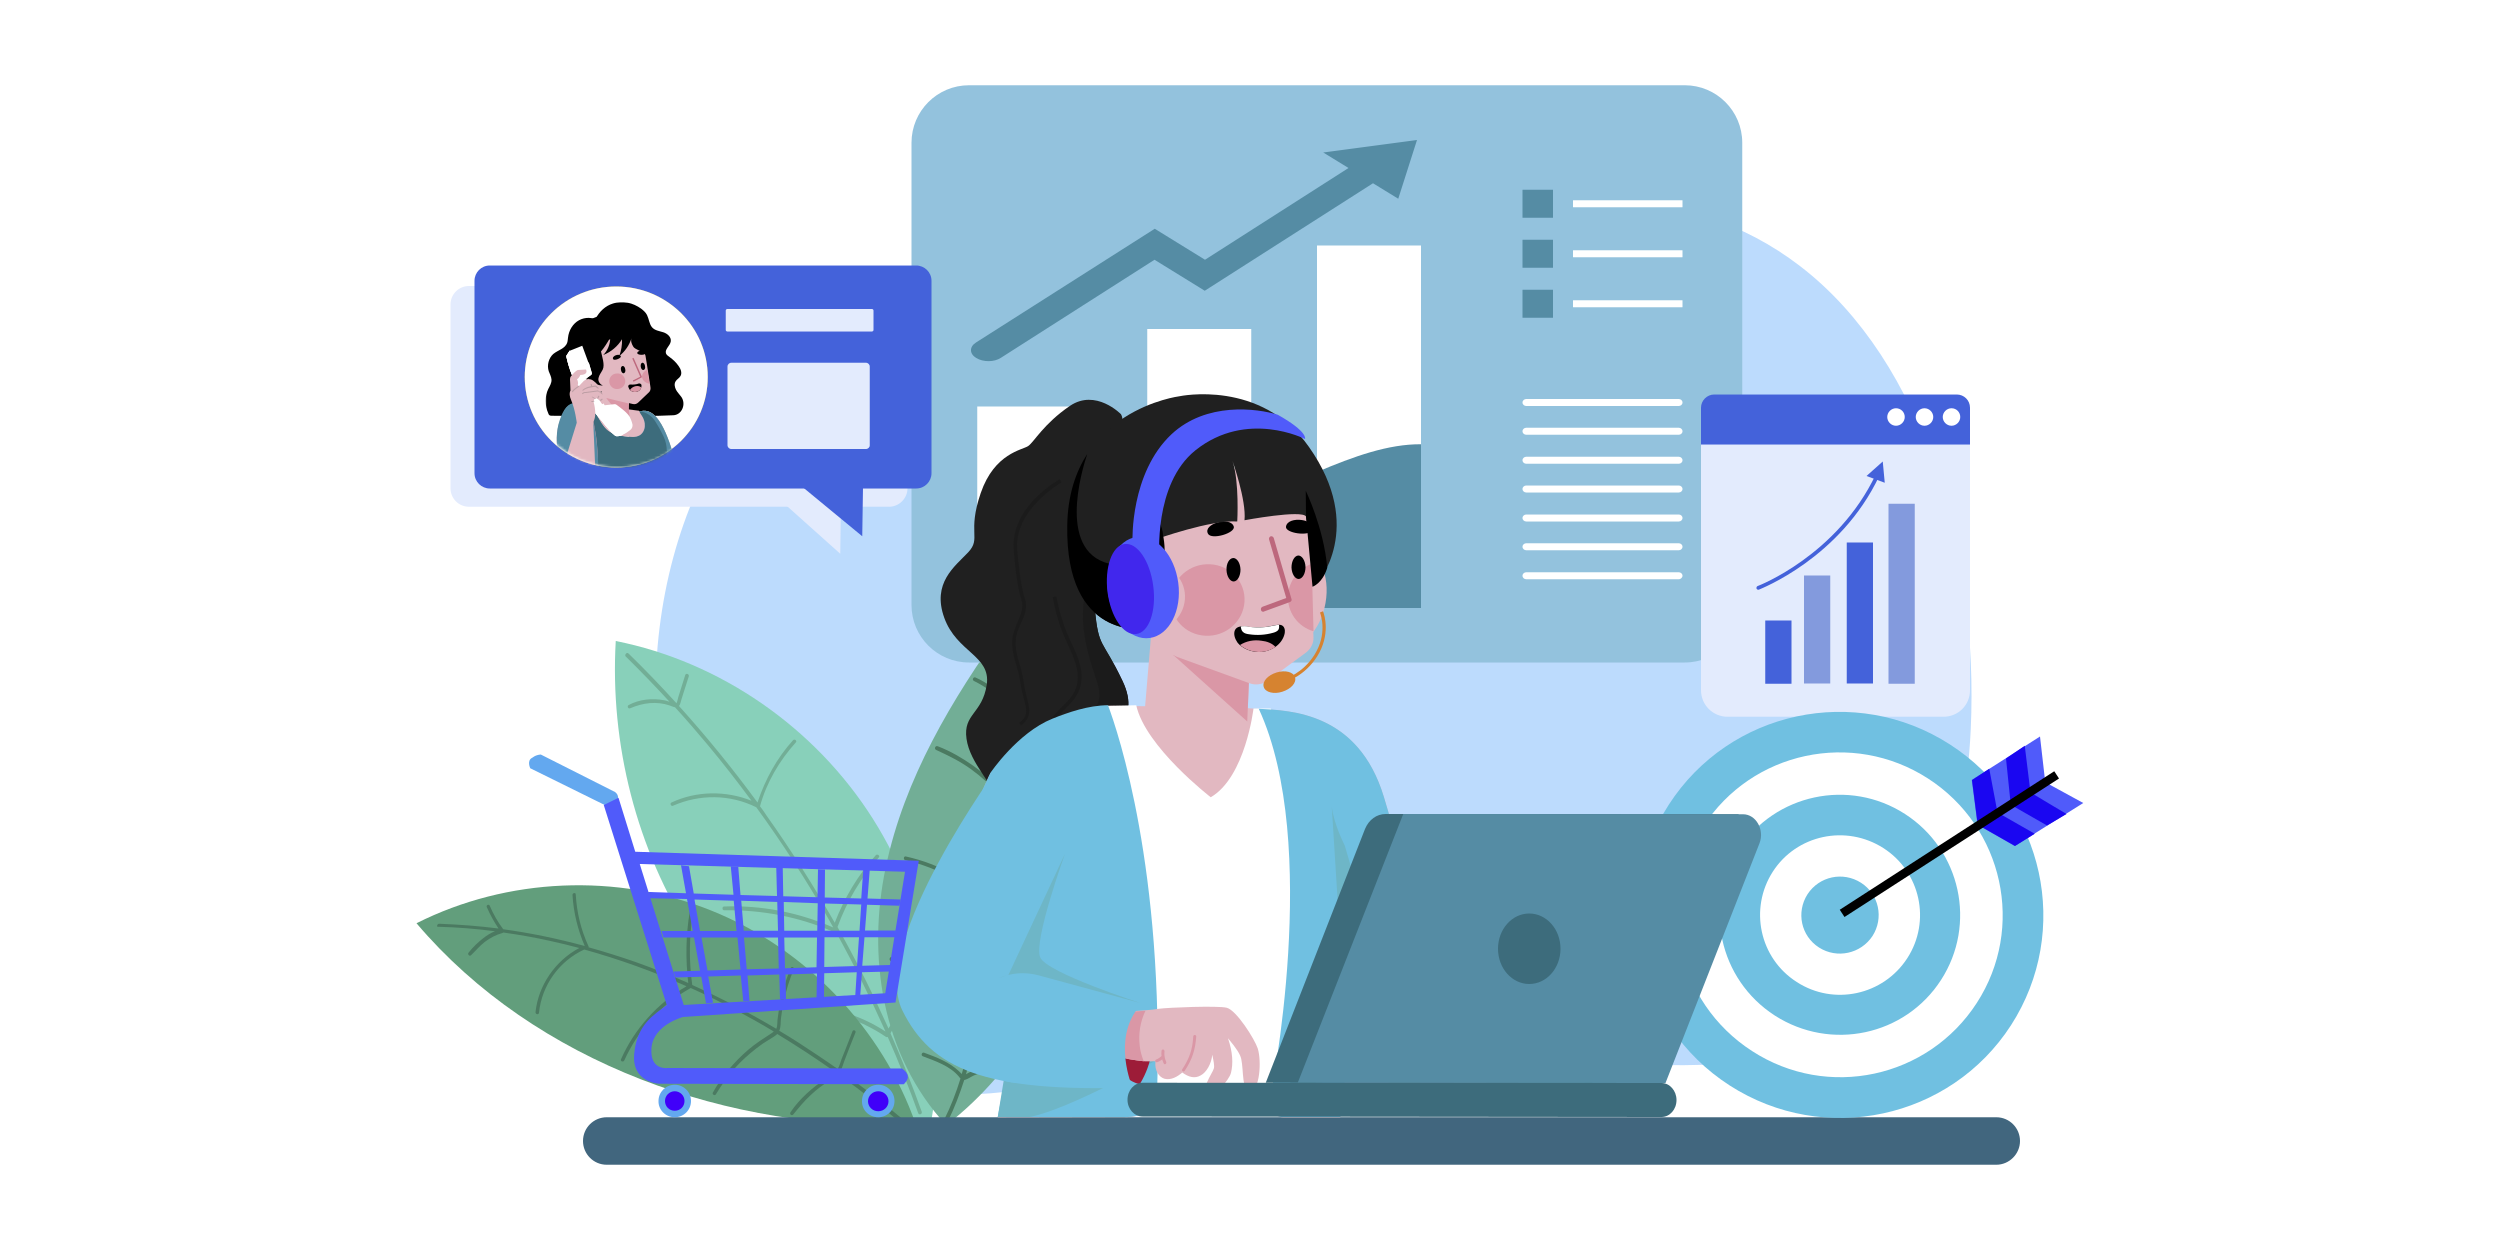 <?xml version="1.0" encoding="utf-8"?>
<!-- Generator: Adobe Illustrator 27.1.0, SVG Export Plug-In . SVG Version: 6.00 Build 0)  -->
<svg version="1.1" xmlns="http://www.w3.org/2000/svg" xmlns:xlink="http://www.w3.org/1999/xlink" x="0px" y="0px"
	 viewBox="0 0 1000 500" style="enable-background:new 0 0 1000 500;" xml:space="preserve">
<style type="text/css">
	.st0{fill:#FFFFFF;}
	.st1{clip-path:url(#SVGID_00000125578798664916773260000006583392149945943211_);}
	.st2{fill:#BCDBFD;}
	.st3{fill:#88D0BA;}
	.st4{fill:#72AE96;}
	.st5{fill:#629E7C;}
	.st6{fill:#4B7A61;}
	.st7{fill:#41667E;}
	.st8{fill:#93C2DD;}
	.st9{fill:#558CA4;}
	.st10{fill:#E3EBFD;}
	.st11{fill:#4462DA;}
	.st12{fill:#839ADD;}
	.st13{fill:#70C0E1;}
	.st14{fill:#505BFA;}
	.st15{fill:#1A06F1;}
	.st16{fill:#202020;}
	.st17{fill:#1B1B1B;}
	.st18{fill:#E2B8C1;}
	.st19{fill:#6EB6C7;}
	.st20{fill:#9D1C38;}
	.st21{fill:#DA97A6;}
	.st22{fill:#BD687D;}
	.st23{fill:#A6A6A6;}
	.st24{fill:#4127ED;}
	.st25{fill:#D68330;}
	.st26{fill:#3D6C7C;}
	.st27{fill:#63A8EF;}
	.st28{fill:#4000F9;}
	.st29{fill:#848484;}
	.st30{fill:#FFFFFF;filter:url(#Adobe_OpacityMaskFilter);}
	.st31{mask:url(#mask0_3517_2554_00000109708700784655567510000001394418233140953492_);}
	.st32{fill:#B4B4B4;}
	.st33{opacity:0.5;}
	.st34{fill:#4E4E4E;}
	.st35{fill:#CCCCCC;}
	.st36{opacity:0.25;}
</style>
<g id="BACKGROUND">
	<rect class="st0" width="1000" height="500"/>
	<g>
		<defs>
			<rect id="SVGID_1_" x="78.6" y="-30.6" width="842.8" height="561.3"/>
		</defs>
		<clipPath id="SVGID_00000095301820351457867190000003029527914942466729_">
			<use xlink:href="#SVGID_1_"  style="overflow:visible;"/>
		</clipPath>
		<g style="clip-path:url(#SVGID_00000095301820351457867190000003029527914942466729_);">
			<path class="st2" d="M788.3,291.7c-2.3,49.5-18.6,102.7-55.9,123.2c-15.4,8.5-32.9,10.5-50,11c-46.4,1.5-92.7-6.5-139.1-8.4
				c-45.9-1.9-88.1,10.8-133,18.1c-24.1,3.9-53,3.9-75.3-9.9c-21.9-13.5-40.7-36.1-53.2-61.3c-33.9-68.3-23-162.7,26.8-212.5
				c26.8-26.8,66.6-30,100.4-24.1c21.5,3.7,42.7,10.8,64.4,8.9c32.5-2.9,61.2-23.8,91.2-38c49.6-23.4,109.6-27.6,155.5,7.8
				C770,144.8,791.5,221.8,788.3,291.7z"/>
			<path class="st3" d="M371.4,454c9.2-43.1,1-89.7-22.2-126.4c-23.2-36.7-61.2-62.9-102.9-71.2c-2.4,41.4,8.4,83.3,30.4,117.7
				C298.6,408.5,331.6,435.1,371.4,454z"/>
			<path class="st4" d="M251.4,261.4c6.6,6.4,13,13.1,19.2,19.9c0-0.1,0.1-0.1,0.1-0.3c0.3-0.6,0.4-1.4,0.6-2.1
				c0.9-3,1.9-5.9,2.8-8.9c0.3-0.9,1.7-0.4,1.4,0.6c-1,3-1.9,6-2.9,9.1c-0.3,0.8-0.4,2-1,2.7c11.1,12.3,21.6,25.2,31.4,38.6
				c3.1-9.3,7.7-17.7,14.2-24.9c0.6-0.7,1.8,0.2,1.1,0.9c-6.5,7.2-11.7,16-14.3,25.5c0.9,1.2,1.8,2.4,2.6,3.7
				c9.8,13.8,18.9,28.2,27.3,42.9c3.8-9.9,9.3-19.1,16.4-27c0.6-0.7,1.9,0.2,1.2,0.9c-7.2,8.1-12.8,17.6-16.5,27.8
				c5.3,9.5,10.3,19.1,15,28.9c1.8,3.9,3.6,7.8,5.4,11.7c3.8-6.4,8.1-12.4,13.2-17.8c0.7-0.7,1.9,0.2,1.2,1
				c-5.2,5.6-9.9,11.9-13.6,18.7c4.5,10.3,8.7,20.8,12.5,31.4c0.3,0.9-1,1.5-1.4,0.6c-3.7-10.3-7.8-20.5-12.2-30.5
				c-0.3,0.1-0.5,0.1-0.8-0.1c-5.2-3.5-10.9-6.3-16.9-8.1c-3-0.9-6.1-1.6-9.1-2.1c-3.1-0.5-6.2-0.5-9.3-0.8c-0.8-0.1-0.8-1.4,0-1.5
				c3.2-0.2,6.4,0.2,9.5,0.7c3.2,0.5,6.2,1.2,9.3,2.1c5.8,1.7,11.3,4.3,16.4,7.6c-6.1-13.6-12.7-26.9-19.9-39.9
				c-0.2,0.2-0.5,0.3-0.8,0.1c-13.9-6.1-28.7-8.9-43.9-8.7c-0.8,0-0.8-1.5,0-1.5c14.9-0.6,30,2.4,43.7,8.4c0,0,0,0,0,0
				c-0.7-1.2-1.3-2.4-2-3.6c-8.8-15.4-18.4-30.2-28.8-44.5c-10.5-5.2-22.6-5.3-33.3-0.6c-0.8,0.4-1.4-1-0.6-1.3
				c10-4.7,21.8-4.8,32-0.7c-5.7-7.7-11.6-15.3-17.8-22.7c-4.2-5-8.4-9.9-12.8-14.7c-0.7-0.1-1.5-0.5-2.1-0.7
				c-5.3-1.8-10.7-1.1-15.8,1.1c-0.9,0.4-1.4-0.9-0.6-1.3c4.2-2.3,9.5-2.8,14.1-1.9c0.8,0.1,1.5,0.4,2.2,0.6
				c-5.7-6.2-11.6-12.3-17.6-18.2C249.8,261.9,250.7,260.7,251.4,261.4z"/>
			<path class="st5" d="M366.3,449.7c-13.4-38.3-43.9-70.2-81.6-85.4c-37.7-15.2-81.8-13.3-118.1,5
				C213.9,425.1,291.9,453.1,366.3,449.7z"/>
			<path class="st6" d="M175.7,369.5c7.9,0.3,15.9,0.9,23.7,1.9c-1.8-2.7-3.4-5.6-4.7-8.6c-0.3-0.8,0.9-1.3,1.2-0.5
				c1.4,3.3,3.2,6.5,5.4,9.4c11,1.5,21.9,3.8,32.6,6.7c-2.8-6.5-4.5-13.4-4.9-20.4c0-0.9,1.3-1.1,1.3-0.2c0.4,7.2,2.1,14.2,5.1,20.7
				c0.1,0.1,0.1,0.2,0,0.4c6.4,1.8,12.8,3.8,19.1,6c7,2.5,14,5.3,20.8,8.3c-1.1-9.5-1-19.1,0.6-28.5c0.1-0.9,1.5-0.7,1.3,0.2
				c-1.5,9.6-1.7,19.4-0.3,29.1c11.5,5.2,22.8,11.1,33.6,17.5c0-0.1,0.1-0.1,0.1-0.2c0.4-1,0.3-2.3,0.4-3.4c0.3-2.2,0.6-4.5,1-6.7
				c1-4.8,2.4-9.5,4.3-14c0.3-0.8,1.5-0.3,1.2,0.5c-1.7,4.2-3.1,8.5-4,12.9c-0.5,2.2-0.8,4.4-1.1,6.7c-0.2,1.6,0,3.5-0.7,5
				c5.1,3,10,6.2,14.9,9.5c2.8,1.9,5.7,3.8,8.5,5.8c0.7-1.2,1.1-2.8,1.5-3.9c1.5-3.7,3-7.5,4.4-11.2c0.3-0.8,1.5-0.3,1.2,0.5
				c-1.5,3.7-3,7.5-4.4,11.2c-0.5,1.3-0.9,2.9-1.6,4.2c9.4,6.7,18.4,13.8,27.2,21.2c0.8,0.7-0.2,2.1-1,1.4
				c-8.7-7.5-17.7-14.6-27-21.2c-0.9,0.9-2.1,1.5-3.2,2.2c-2.9,1.8-5.6,3.8-8,6.1c-2.6,2.4-4.7,5-6.9,7.7c-0.6,0.7-1.6-0.1-1.1-0.9
				c3.5-5.3,8.8-9.9,14-13.4c1.3-0.8,2.8-1.5,4-2.6c0,0,0,0,0,0c-7.6-5.4-15.4-10.5-23.3-15.3c-1,1-2.3,1.6-3.5,2.4
				c-1.7,1-3.3,2.1-4.8,3.3c-3.1,2.4-6,5-8.6,7.9c-3,3.3-5.4,6.9-7.7,10.6c-0.4,0.6-1.5,0-1.2-0.7c3.6-6.5,8.6-12.4,14.2-17.2
				c2.9-2.5,6.1-4.5,9.3-6.6c0.3-0.2,0.6-0.4,0.9-0.7c-4.6-2.8-9.3-5.4-14.1-8c-6.2-3.3-12.6-6.5-19.1-9.4
				c-11.7,6.5-21.1,16.8-26.6,29c-0.4,0.8-1.7,0.3-1.3-0.5c5.4-12.2,14.7-22.5,26.2-29.2c-13.3-5.9-26.9-10.8-40.9-14.7
				c-10,4.6-17,14.3-18.1,25.3c-0.1,0.9-1.4,0.7-1.4-0.2c1.1-10.7,7.9-20.6,17.5-25.7c-3.8-1-7.7-2-11.5-2.8
				c-6.2-1.4-12.5-2.5-18.9-3.4c-0.1,0.1-0.2,0.1-0.3,0.2c-2.6,0.7-4.8,1.9-7,3.5c-2.1,1.6-3.7,3.6-5.6,5.4c-0.6,0.6-1.5-0.4-1-1
				c1.7-2.2,3.8-4.2,6-5.9c1.4-1.1,3-2.1,4.6-2.7c-7.6-1-15.2-1.6-22.9-1.8C174.6,370.9,174.8,369.4,175.7,369.5z"/>
			<path class="st4" d="M378.5,450.1c29.5-22.9,49.2-57.9,53.6-95c4.3-37.1-6.8-75.7-30.2-104.8c-21.2,29.4-40.2,61.2-47.6,96.6
				C346.8,382.4,352.6,422.1,378.5,450.1z"/>
			<path class="st6" d="M356.8,382.8c13,2.6,25,10,34,19.6c1.6-8.7,2.9-17.4,4.2-26.1c0.6-4,1.1-8.1,1.6-12.2
				c-0.1-0.1-0.2-0.1-0.3-0.2c-2-2.6-4.7-4.9-7.3-6.9c-2.6-2.1-5.3-3.9-8.1-5.6c-5.8-3.4-12.2-5.8-18.7-7.3c-1-0.2-0.8-1.8,0.2-1.5
				c6.7,1.5,13.1,3.9,19,7.3c2.9,1.7,5.7,3.6,8.4,5.7c2.5,2,4.7,4.3,7,6.5c1.7-14.5,3-29.1,3.9-43.7c-0.2,0-0.5-0.1-0.7-0.3
				c-3.6-3.9-7.4-7.4-11.7-10.5c-4.3-3.1-9-5.4-13.8-7.6c-1-0.4-0.4-1.9,0.6-1.5c5,1.9,9.8,4.7,14.2,7.8c4.2,3,8.1,6.4,11.5,10.2
				c0.3-5.1,0.5-10.2,0.7-15.2c0.2-6.6,0.3-13.3,0.3-19.9c-0.9-0.4-1.6-1.5-2.2-2.1c-1-0.9-2-1.8-3-2.6c-2.2-1.7-4.6-3.1-7-4.3
				c-0.9-0.4-0.3-1.8,0.6-1.4c2.3,1,4.4,2.3,6.4,3.7c1,0.7,2,1.5,3,2.4c0.5,0.5,1,0.9,1.5,1.4c0.3,0.3,0.5,0.6,0.8,0.9
				c0-7-0.1-14-0.3-21c0-0.9,1.3-1.1,1.3-0.2c0.2,7,0.3,14,0.3,21.1c0,0,0,0,0.1-0.1c0.4-0.4,0.9-0.7,1.4-1c0.9-0.6,1.9-1,2.9-1.4
				c2.2-0.8,4.6-1.2,6.9-1.6c1-0.2,1.2,1.3,0.2,1.5c-2.4,0.4-4.9,0.9-7.2,1.8c-1.2,0.5-2.3,1.1-3.3,1.9c-0.3,0.3-0.6,0.6-1,0.8
				c0,11.5-0.3,23.1-0.9,34.6c7-3.3,14.5-4.9,22.3-4.2c0.9,0.1,0.8,1.5-0.2,1.5c-7.6-0.6-15.5,0.9-22.2,4.6c-0.3,5.5-0.6,11-1,16.5
				c-0.7,9.1-1.6,18.1-2.6,27.2c7.8-4.8,17.9-7.1,26.9-6.1c1.1,0.1,0.8,1.7-0.2,1.7c-4.9-0.2-9.6,0.1-14.3,1.3
				c-4.5,1.2-8.6,3.1-12.6,5.5c-1.6,13.3-3.6,26.6-6.1,39.8c6.3-2.4,13.1-3.3,19.8-2.6c1,0.1,0.8,1.7-0.2,1.6
				c-6.7-0.7-13.5,0.2-19.8,2.8c0,0-0.1,0-0.1,0c-0.3,1.4-0.5,2.8-0.8,4.2c-1.3,6.8-2.9,13.5-4.8,20.1c1.1-0.7,2.3-1.2,3.6-1.7
				c2.4-0.9,5.2-1.5,7.9-1.3c1,0.1,1.1,1.8,0,1.9c-2.9,0.2-5.6,0.4-8.4,1.6c-1.1,0.5-2.3,1.4-3.4,1.7c-0.1,0-0.3,0.1-0.4,0.1
				c-1.8,5.5-3.8,10.9-6.4,16.2c-0.5,0.9-2,0.3-1.5-0.6c2.6-5.2,4.7-10.7,6.4-16.2c-0.2-0.2-0.4-0.4-0.6-0.7
				c-3.5-4.3-9.5-6.3-14.5-8.2c-0.9-0.4-0.3-1.8,0.6-1.4c4.9,1.8,9.9,3.7,13.8,7.3c0.4,0.4,0.8,0.8,1.2,1.2
				c1.6-5.4,2.9-10.8,4.1-16.3c0.6-2.9,1.2-5.8,1.7-8.7c-4.4-4.9-9.5-9-15.1-12.4c-5.9-3.5-12.3-5.8-18.9-7.6
				C355.4,384.2,355.8,382.6,356.8,382.8z"/>
			<path class="st7" d="M798.5,465.9H242.7c-5.3,0-9.5-4.3-9.5-9.5c0-5.3,4.3-9.5,9.5-9.5h555.8c5.3,0,9.5,4.3,9.5,9.5
				C808,461.6,803.7,465.9,798.5,465.9z"/>
			<path class="st8" d="M673.9,265H387.6c-12.7,0-23-10.3-23-23V57.1c0-12.7,10.3-23,23-23h286.3c12.7,0,23,10.3,23,23V242
				C696.9,254.7,686.6,265,673.9,265z"/>
			<path class="st9" d="M621.1,95.9H609v11.2h12.2V95.9z"/>
			<path class="st0" d="M672.9,102.9h-43.6c-0.1,0-0.1-0.1-0.1-0.1v-2.6c0-0.1,0.1-0.1,0.1-0.1h43.6c0.1,0,0.1,0.1,0.1,0.1v2.6
				C673,102.9,673,102.9,672.9,102.9z"/>
			<path class="st9" d="M621.1,75.9H609v11.2h12.2V75.9z"/>
			<path class="st0" d="M672.9,82.9h-43.6c-0.1,0-0.1-0.1-0.1-0.1v-2.6c0-0.1,0.1-0.1,0.1-0.1h43.6c0.1,0,0.1,0.1,0.1,0.1v2.6
				C673,82.9,673,82.9,672.9,82.9z"/>
			<path class="st9" d="M621.1,115.9H609v11.2h12.2V115.9z"/>
			<path class="st0" d="M672.9,122.9h-43.6c-0.1,0-0.1-0.1-0.1-0.1v-2.6c0-0.1,0.1-0.1,0.1-0.1h43.6c0.1,0,0.1,0.1,0.1,0.1v2.6
				C673,122.9,673,122.9,672.9,122.9z"/>
			<path class="st0" d="M671.5,162.4h-61c-0.8,0-1.5-0.6-1.5-1.4s0.7-1.4,1.5-1.4h61c0.8,0,1.5,0.6,1.5,1.4S672.3,162.4,671.5,162.4
				z"/>
			<path class="st0" d="M671.5,173.9h-61c-0.8,0-1.5-0.6-1.5-1.4c0-0.8,0.7-1.4,1.5-1.4h61c0.8,0,1.5,0.6,1.5,1.4
				C673,173.3,672.3,173.9,671.5,173.9z"/>
			<path class="st0" d="M671.5,185.5h-61c-0.8,0-1.5-0.6-1.5-1.4s0.7-1.4,1.5-1.4h61c0.8,0,1.5,0.6,1.5,1.4S672.3,185.5,671.5,185.5
				z"/>
			<path class="st0" d="M671.5,197h-61c-0.8,0-1.5-0.6-1.5-1.4c0-0.8,0.7-1.4,1.5-1.4h61c0.8,0,1.5,0.6,1.5,1.4
				C673,196.4,672.3,197,671.5,197z"/>
			<path class="st0" d="M671.5,208.6h-61c-0.8,0-1.5-0.6-1.5-1.4s0.7-1.4,1.5-1.4h61c0.8,0,1.5,0.6,1.5,1.4S672.3,208.6,671.5,208.6
				z"/>
			<path class="st0" d="M671.5,220.1h-61c-0.8,0-1.5-0.6-1.5-1.4c0-0.8,0.7-1.4,1.5-1.4h61c0.8,0,1.5,0.6,1.5,1.4
				C673,219.5,672.3,220.1,671.5,220.1z"/>
			<path class="st0" d="M671.5,231.7h-61c-0.8,0-1.5-0.6-1.5-1.4c0-0.8,0.7-1.4,1.5-1.4h61c0.8,0,1.5,0.6,1.5,1.4
				C673,231,672.3,231.7,671.5,231.7z"/>
			<path class="st0" d="M500.5,131.6h-41.6v111.6h41.6V131.6z"/>
			<path class="st9" d="M458.9,213.7c14.7-2.8,28.5-8,41.6-13.5v42.9h-41.6V213.7z"/>
			<path class="st0" d="M432.5,162.6h-41.6v80.6h41.6V162.6z"/>
			<path class="st9" d="M424.8,215.6c2.6,0.2,5.1,0.4,7.7,0.4v27.1h-41.6v-26.8C398.3,214.8,409.1,214.2,424.8,215.6z"/>
			<path class="st0" d="M568.4,98.2h-41.6v144.9h41.6V98.2z"/>
			<path class="st9" d="M568.4,177.7v65.5h-41.6v-54.4C541.6,182.5,555.4,177.6,568.4,177.7z"/>
			<path class="st9" d="M566.8,56l-37.5,5l10.1,6.2l-57.4,36.7l-20.1-12.4L390.4,137c-2.7,1.7-2.7,4.5,0.1,6.2
				c2.8,1.7,7.2,1.7,9.9-0.1l61.4-39.2l20.1,12.4l67.3-43l10.1,6.2L566.8,56z"/>
			<path class="st10" d="M680.4,167.1v109c0,5.9,4.8,10.6,10.6,10.6h86.4c5.9,0,10.6-4.7,10.6-10.6v-109H680.4z"/>
			<path class="st11" d="M716.6,248.2h-10.5v25.3h10.5V248.2z"/>
			<path class="st12" d="M732.1,230.2h-10.5v43.2h10.5V230.2z"/>
			<path class="st11" d="M749.2,217h-10.5v56.4h10.5V217z"/>
			<path class="st12" d="M765.9,201.5h-10.5v72h10.5V201.5z"/>
			<path class="st11" d="M746.6,190.4l7.3,2.7l-0.8-8.5L746.6,190.4z"/>
			<path class="st11" d="M703.3,235.9c-0.3,0-0.6-0.2-0.7-0.5c-0.1-0.4,0.1-0.9,0.5-1c0.3-0.1,31.8-12.2,47.2-44.6
				c0.2-0.4,0.6-0.6,1-0.4c0.4,0.2,0.6,0.6,0.4,1c-15.6,33-47.7,45.2-48,45.4C703.5,235.9,703.4,235.9,703.3,235.9z"/>
			<path class="st11" d="M788,163.1v14.7H680.4v-14.7c0-2.9,2.4-5.3,5.3-5.3h97C785.6,157.8,788,160.1,788,163.1z"/>
			<path class="st0" d="M761.9,166.8c0,1.9-1.6,3.5-3.5,3.5c-1.9,0-3.5-1.6-3.5-3.5c0-1.9,1.6-3.5,3.5-3.5
				C760.4,163.3,761.9,164.9,761.9,166.8z"/>
			<path class="st0" d="M773.3,166.8c0,1.9-1.6,3.5-3.5,3.5c-1.9,0-3.5-1.6-3.5-3.5c0-1.9,1.6-3.5,3.5-3.5
				C771.7,163.3,773.3,164.9,773.3,166.8z"/>
			<path class="st0" d="M784.1,166.8c0,1.9-1.6,3.5-3.5,3.5c-1.9,0-3.5-1.6-3.5-3.5c0-1.9,1.6-3.5,3.5-3.5
				C782.6,163.3,784.1,164.9,784.1,166.8z"/>
			<path class="st13" d="M804.4,410.1c24.3-37.7,13.4-88-24.4-112.3c-37.8-24.4-88.2-13.6-112.5,24.1c-24.3,37.7-13.4,88,24.4,112.3
				C729.7,458.5,780.1,447.7,804.4,410.1z"/>
			<path class="st0" d="M790.7,401.2c19.5-30.1,10.7-70.3-19.5-89.8c-30.2-19.5-70.5-10.9-89.9,19.2c-19.5,30.1-10.7,70.3,19.5,89.8
				C731,440,771.2,431.3,790.7,401.2z"/>
			<path class="st13" d="M776.4,392c14.4-22.3,7.9-52-14.4-66.4c-22.3-14.4-52.1-8-66.5,14.2c-14.4,22.3-7.9,52,14.4,66.4
				C732.3,420.6,762,414.3,776.4,392z"/>
			<path class="st0" d="M762.9,383.3c9.6-14.8,5.3-34.6-9.6-44.1s-34.7-5.3-44.2,9.5s-5.3,34.6,9.6,44.1
				C733.5,402.4,753.3,398.1,762.9,383.3z"/>
			<path class="st13" d="M749,374.4c4.6-7.2,2.6-16.7-4.6-21.3c-7.2-4.6-16.7-2.6-21.4,4.6c-4.6,7.2-2.6,16.7,4.6,21.3
				C734.8,383.6,744.3,381.5,749,374.4z"/>
			<path class="st14" d="M833.3,321.2l-27.4,17.2l-14.9-8.5l-2.3-17.9l27.3-17.4l2.1,18.3L833.3,321.2z"/>
			<path class="st15" d="M826.6,325.6l-14.4-8.6l-2.3-18.7l-7.5,5.1l1.9,18.5l14.5,8.3L826.6,325.6z"/>
			<path class="st15" d="M813.9,333.5L799,325l-3.3-17.5l-6.9,4.5l2.3,17.9l14.9,8.5L813.9,333.5z"/>
			<path d="M735.9,363.9l85.8-55.4l1.9,2.9l-85.8,55.4L735.9,363.9z"/>
			<path class="st16" d="M448.4,165.7c0,0-10.1-10.4-20.5-3.3c-10.4,7.1-14.3,14.4-16.6,16c-2.3,1.6-13.5,2.8-19,18.8
				c-5.5,16,0.3,18-5,23.7c-5.4,5.7-14.6,12.3-9.6,26.2c5,13.9,18.7,15.1,17,26.8c-1.8,11.7-9.5,11.6-8.1,21.6
				c1.4,10.1,11.2,18.3,11,23.6c-0.2,5.3-1,10.7-2.6,14.9c-1.6,4.3-1.6,4.3-1.6,4.3s-5,10.3,2.2,15.5c7.2,5.2,38.3-16.9,36.9-31.6
				c-1.4-14.7-4.6-21.7,2.4-24.9c7-3.1,22.3-7.8,14.1-25c-8.2-17.2-9.5-12.6-11.1-28.9C436.3,227.3,452.7,172.2,448.4,165.7z"/>
			<path class="st17" d="M408.4,290.2c4.4-3.3,3.5-6.7,2.4-11c-0.4-1.7-0.9-3.5-1.2-5.7c-0.5-3.4-1.2-6-1.9-8.3
				c-0.9-3-1.6-5.6-1.4-9c0.1-2.5,1.1-4.7,2.1-6.9c1.4-3.1,2.8-6.3,1.5-10.1c-2-5.8-3-19.1-3-19.2c-1.4-16.2,17.5-26.9,17.7-27
				l-0.7-1.3c-0.8,0.4-19.9,11.2-18.4,28.4c0,0.5,1,13.7,3,19.6c1.1,3.2-0.1,5.9-1.4,9c-1,2.3-2,4.6-2.2,7.4
				c-0.2,3.7,0.6,6.4,1.5,9.6c0.7,2.2,1.4,4.8,1.9,8.1c0.3,2.2,0.8,4.2,1.3,5.9c1.1,4.3,1.8,6.7-1.9,9.4L408.4,290.2z"/>
			<path class="st17" d="M420,313.2c0-0.1-0.3-6.3-0.8-14.5c-0.5-7.7,0.6-8.8,7.8-16.1l0.7-0.7c8.6-8.7,4.2-17.7,0.4-25.7
				c-4.2-8.8-5.5-17.5-5.5-17.6l-1.5,0.2c0,0.1,1.3,9,5.6,18.1c4.5,9.4,7.2,16.7-0.1,24l-0.7,0.7c-7.2,7.3-8.8,8.9-8.2,17.3
				c0.5,8.2,0.8,14.4,0.8,14.5L420,313.2z"/>
			<path class="st17" d="M395.6,353.8c-7.2-5.2-2.2-15.5-2.2-15.5c10.7,8.1,28.5-3.7,29.9-26.6c1.5-22.9,7.2-19,13.8-27.1
				c6.6-8.1-0.8-12.6-3.5-31.8c-2.7-19.2,7.7-38,7.7-38s0,0,0.1,0.1c-2.3,11.9-4.1,22.8-3.5,28.7c1.6,16.2,2.9,11.7,11.1,28.9
				c8.2,17.2-7.1,21.8-14.1,25c-7,3.1-3.8,10.2-2.4,24.9C433.9,336.9,402.8,359,395.6,353.8z"/>
			<path class="st18" d="M407.7,429.1l-8.5,17.8l49.4-0.1c13.9,0.7,14.3-8.3,14.3-8.3l45.4,0.1l-0.3,2.4c-0.3,3.1,2.1,5.9,5.2,5.9
				l22.9,0l6.4-51.6c4.8-0.1,8.9-0.8,12.3-2c10.6-3.5,16.4-15,13.2-25.7l-14.4-48.6c-12.2-40.4-47.9-33.9-55.8-36l-54.6-0.7h0
				c-6.5,2.3-9.1,7.6-16.9,9.1c-14.7,2.9-30.1,17.9-30.1,17.9s-17.9,35-21.8,81.1C370.5,436.3,407.7,429.1,407.7,429.1z"/>
			<path class="st0" d="M501.4,283.4c0,0-3.2,27.4-17.1,35.5c0,0-26.2-20.2-29.8-36.8l-13.3,0.3c0,0,22.3,122.2,12.3,158.1l59.9,1.6
				c0,0,17.8-79.5,9.1-115l-14.2-43.7L501.4,283.4L501.4,283.4z"/>
			<path class="st13" d="M503.5,283.5c13,0.7,39.9,1.5,50.1,35.4l14.4,48.6c3.2,10.8-2.6,22.3-13.2,25.7c-3.4,1.1-7.5,1.9-12.3,2
				l-6.4,51.6l-22.9,0c-3.1,0-5.6-2.7-5.3-5.9l0.3-2.4C508.2,438.5,528.6,337.7,503.5,283.5z"/>
			<path class="st19" d="M537.9,338.2c0,0-4.4-8.5-5.2-15.6l2.4,38.3l5.4-13.8L537.9,338.2z"/>
			<path class="st13" d="M448.5,446.8l-49.4,0l3.9-20.2c0,0-32.5,9.7-28.6-36.4c3.9-46.1,21.8-81.1,21.8-81.1s10.8-16,24.7-21.6
				c6.2-2.5,14.5-5.4,22.3-5.4c4.2,11.2,22.4,65.6,19.6,156.3l0,0.2C462.6,440.1,461.1,447.4,448.5,446.8z"/>
			<path class="st19" d="M462.8,423.9c0,0-35.4,20-51,22.9h-12.7l2.4-14.7C401.6,432.1,409.9,437.9,462.8,423.9z"/>
			<path class="st20" d="M455.7,404.4c0,0,11.1,11.1,0.2,29.3c0,0-9.7-1.9-10.5-13.3C444.8,413.2,455.7,404.4,455.7,404.4z"/>
			<path class="st18" d="M449.1,422.8c0.4,0.7,5,1.3,8.4,1.7c0.9,0.1,4.1,0,4.7,0c-0.5,3.8,1.5,6.4,3.6,7c2.6,0.7,5.3-0.9,7.1-2.5
				c2.6,1.9,5,2.5,7.3,1.2c2.4-1.2,4.4-4.8,4.7-8.3c0.5,2.4,1,4.4,0.6,5.6c-0.4,1.6-6.2,9.5-2,10.8c1.9,0.6,8.2-6.2,8.9-9.2
				c0.9-3.7,0.7-8.2-1.2-13.8c3.6,4.3,4.9,6.5,5.3,8.3c1,4.7,0.2,13.1,3.5,12.8c3.9,0,4.7-11.9,3.1-17c-1.2-3.7-8.5-15.3-12.4-16.3
				c-3.6-0.9-23.4-0.1-27.1,0.4c-1.9,0.3-3.7,0.5-5.4,0.6c-4.7,0.4-8.3,0.4-8.5,0.6C447.3,407.2,448,420.8,449.1,422.8z"/>
			<path class="st21" d="M449.1,422.8c0.4,0.7,5,1.3,8.4,1.7c-0.8-2-1.4-4-1.6-6.1c-0.6-4.8,0.2-9.8,2.3-14.1
				c-4.7,0.4-8.3,0.4-8.5,0.6C447.3,407.2,448,420.8,449.1,422.8z"/>
			<path class="st21" d="M473.4,428.6c0.2,0,0.4-0.1,0.5-0.3c3-4.6,4.2-8.3,4.6-13.7c0-0.3-0.2-0.6-0.6-0.6c-0.3,0-0.6,0.2-0.6,0.6
				c-0.3,5.2-1.5,8.7-4.4,13.1c-0.2,0.3-0.1,0.6,0.2,0.8C473.2,428.5,473.3,428.6,473.4,428.6z"/>
			<path class="st21" d="M462.6,424.9c0.1,0,0.1,0,0.2,0c0.9-0.3,2.1-1,2.7-1.7c0.2-0.2,0.3-0.6,0-0.8c-0.2-0.2-0.6-0.3-0.8,0
				c-0.6,0.5-1.6,1.2-2.2,1.4c-0.3,0.1-0.5,0.4-0.4,0.7C462.1,424.7,462.3,424.9,462.6,424.9z"/>
			<path class="st21" d="M465.9,425.7c0.1,0,0.2,0,0.3-0.1c0.3-0.1,0.4-0.5,0.3-0.8c-0.6-1.3-0.9-2.8-0.7-4.3c0-0.3-0.2-0.6-0.5-0.7
				c-0.3-0.1-0.6,0.2-0.7,0.5c-0.2,1.7,0.1,3.4,0.8,4.9C465.5,425.5,465.7,425.7,465.9,425.7z"/>
			<path class="st13" d="M399.9,305.9c0,0-52.2,71.2-39,98.2c11.5,23.3,32.6,32.9,92.1,30.9c0,0-8.5-19.6,2.9-32.6l-37.3-12.3
				L399.9,305.9z"/>
			<path class="st19" d="M403.4,389.9l22.6-48.4c0,0-12.8,35.3-9.9,41.5c2.8,6.2,40,18.2,40,18.2l-40.8-11.1
				c-5.3-1.4-10.9-1-15.9,1.2L403.4,389.9z"/>
			<path class="st18" d="M519.8,218.7c-7.7-1.3-15.5,6.5-17.4,17.6c-1.9,11.1,2.8,21.2,10.4,22.5c7.7,1.3,15.5-6.5,17.4-17.6
				C532.2,230.1,527.5,220,519.8,218.7z"/>
			<path class="st18" d="M461.9,236.7l-4.2,49.9c0,0,7.7,6.4,21.1,7c16.1,0.8,20-3,20-3l1.4-31l0.5-16.6L461.9,236.7z"/>
			<path class="st21" d="M469.3,262l29.6,26.6l1.2-28.9L469.3,262z"/>
			<path class="st18" d="M464.2,188.6l1.8,67.5c0.1,3,2,5.6,4.9,6.7l28.9,10.5c2.4,0.9,5.2,0.5,7.4-1.1l15.1-11.1
				c2-1.5,3.2-3.8,3.1-6.2l-0.1-2.3l-0.7-27l-0.4-15.7c-0.4-13.1-11.5-23.2-25-22.7L464.2,188.6z"/>
			<path class="st21" d="M515.2,238.1c-0.4,6.7,3.9,12.6,10.2,14.4l-0.7-27C519.4,227.5,515.6,232.3,515.2,238.1z"/>
			<path class="st22" d="M505.3,244.7c0.1,0,0.2,0,0.3-0.1l10.4-3.8c0.5-0.2,0.8-0.7,0.6-1.2l-7.1-24.4c-0.2-0.5-0.7-0.8-1.2-0.7
				c-0.5,0.2-0.8,0.7-0.7,1.2l6.9,23.5l-9.5,3.5c-0.5,0.2-0.8,0.8-0.6,1.3C504.5,244.5,504.9,244.7,505.3,244.7z"/>
			<path class="st21" d="M468.4,239.3c-0.5,7.9,5.6,14.6,13.8,15c8.1,0.4,15.1-5.7,15.6-13.6c0.5-7.9-5.6-14.6-13.8-15
				C475.9,225.3,468.9,231.4,468.4,239.3z"/>
			<path d="M490.6,228c0.1,2.6,1.4,4.6,2.9,4.6c1.5-0.1,2.7-2.2,2.7-4.8c-0.1-2.6-1.4-4.6-2.9-4.6
				C491.7,223.3,490.5,225.4,490.6,228z"/>
			<path d="M516.6,227c0.1,2.6,1.4,4.6,2.9,4.6c1.5-0.1,2.7-2.2,2.7-4.8c-0.1-2.6-1.4-4.6-2.9-4.6
				C517.8,222.3,516.6,224.4,516.6,227z"/>
			<path d="M494.9,256.9c0.3,0.4,0.6,0.7,1,1.1c2.5,2.2,6.4,3.3,9.9,2.6c1.6-0.3,3-1,4.3-1.8c2-1.4,3.4-3.4,3.8-5.6
				c0.2-1.2-0.1-2.8-1.5-3.2c-0.3-0.1-0.7-0.1-1-0.1c-0.6,0-1.2,0.2-1.9,0.3c-3.3,0.8-6.8,1-10.1,0.5c-1.2-0.2-2.4-0.2-3.3-0.1
				c-1,0.2-1.7,0.6-2.1,1.4C493.3,253.5,493.9,255.4,494.9,256.9z"/>
			<path class="st0" d="M496.3,250.6c0.1,0.8,0.3,1.7,0.9,2.2c0.6,0.6,1.6,0.8,2.4,0.9c3.2,0.5,6.5,0.3,9.7-0.6
				c0.7-0.2,1.5-0.5,2-1.1c0.4-0.6,0.4-1.4,0.3-2.1c-0.6,0-1.2,0.2-1.9,0.3c-3.3,0.8-6.8,1-10.1,0.5
				C498.4,250.4,497.2,250.4,496.3,250.6z"/>
			<path class="st21" d="M496,258c2.5,2.2,6.4,3.3,9.9,2.6c1.6-0.3,3-1,4.3-1.8c-1.3-1.5-3.5-2.3-5.6-2.5
				C501.6,255.8,498.5,256.4,496,258z"/>
			<path d="M483.2,213.5c1.4,2.6,11.1-0.3,10.3-2.9C492.2,206.4,481,209.5,483.2,213.5z"/>
			<path d="M525,212c-1.1,2.7-11.1,1.3-10.6-1.4C515.2,206.1,526.7,207.7,525,212z"/>
			<path class="st16" d="M457.8,251.5c0,0-7.9-24.2,2.4-42.2c0,0,0.9,1.5,2.2,6.4c0,0,22.1-7.9,32.5-7.1c0,0,0.9-15.8-1.9-24.2
				c0,0,5.6,15.7,4.8,23.7c0,0,23-4.3,24.6-1.5l4.5,26.7c0,0,19.5-22.1-3.3-54.5c-19.1-27.3-51.8-20.3-51.8-20.3s-44,5.5-44.8,51.6
				C426.1,256.3,457.8,251.5,457.8,251.5z"/>
			<path d="M458,200.7l-0.3,2.2c-1.5,20.6-11.8,23-11.8,23c-23.9-3.3-13-38.3-11-44.3c-4.6,7.1-7.8,16.4-8,28.5
				c-0.8,46.2,30.8,41.4,30.8,41.4s-7.9-24.2,2.4-42.2c0,0,0.9,1.5,2.2,6.4c0,0,0.9-0.3,2.5-0.8c0-0.3,0.1-0.5,0.1-0.5
				C466.3,210.1,458,200.7,458,200.7z"/>
			<path d="M522.3,196.3l0.1,10.3l2.6,28.1c0,0,4-1.3,5.9-7.6C529.5,211.1,522.3,196.3,522.3,196.3z"/>
			<path class="st18" d="M474,238.3c0.2,7.6-5.9,14-13.7,14.3c-7.8,0.3-14.3-5.6-14.5-13.2c-0.2-7.6,5.9-14,13.7-14.3
				C467.3,224.9,473.8,230.8,474,238.3z"/>
			<path class="st23" d="M463.2,243.3l1-1l-8.3-7.7l-1,1.1L463.2,243.3z"/>
			<path class="st23" d="M456.5,242.9l3.6-3.5l-1-1l-3.6,3.5L456.5,242.9z"/>
			<path d="M462.8,207c0,0,4.5,7.9,2.6,19c0,0-4.1-2.1-11.3,0.4c0,0,2.6-17.1,6.2-19.4L462.8,207z"/>
			<path class="st14" d="M463.8,223.4c0,0-2.6-29.7,14.4-43.3c20.6-16.4,43.8-4.5,43.8-4.5s1.4-2.8-10.9-9.7
				c-8.3-2.6-28.6-5.2-42.5,7.8C452,189.3,453,216.4,453,216.4L463.8,223.4z"/>
			<path class="st14" d="M471.3,233.1c-1.5-11.2-8.9-19.4-16.7-18.3c-7.7,1-12.9,10.9-11.4,22.1c1.5,11.2,8.9,19.4,16.7,18.3
				C467.7,254.1,472.8,244.2,471.3,233.1z"/>
			<path class="st24" d="M461.3,234.4c-1.3-10-6.4-17.5-11.5-16.8c-5,0.7-8,9.3-6.8,19.2c1.3,10,6.4,17.5,11.5,16.8
				C459.6,253,462.6,244.4,461.3,234.4z"/>
			<path class="st25" d="M514.4,272.7c0.3-0.1,7.5-2.3,12.5-10.2c5.4-8.7,2.9-16.5,2.3-18L528,245c0.5,1.4,2.9,8.7-2.2,16.9
				c-4.7,7.5-11.7,9.6-11.8,9.6L514.4,272.7z"/>
			<path class="st25" d="M510.6,269c-3.5,1.1-5.8,3.6-5.1,5.8c0.6,2.1,4,3,7.4,1.9c3.5-1.1,5.8-3.6,5.1-5.8
				C517.4,268.8,514.1,267.9,510.6,269z"/>
			<path class="st26" d="M506.3,433.1l147.1,0.1l42.1-107.5l-141.3-0.1c-3.5,0-6.7,2.3-8.2,6L506.3,433.1z"/>
			<path class="st9" d="M519.1,433.1l147.1,0.1l37.6-95.9c2.1-5.4-1.4-11.6-6.6-11.6l-135.9-0.1L519.1,433.1z"/>
			<path class="st26" d="M457,446.6l207.6,0.2c3.3,0,6-3,6-6.8c0-3.7-2.7-6.8-6-6.8L457,433.1c-3.3,0-6,3-6,6.8
				C451,443.6,453.7,446.6,457,446.6z"/>
			<path class="st26" d="M611.7,393.6c6.9,0,12.5-6.3,12.5-14.1c0-7.8-5.6-14.1-12.5-14.1c-6.9,0-12.5,6.3-12.5,14.1
				C599.2,387.3,604.8,393.6,611.7,393.6z"/>
			<path class="st27" d="M216.3,301.8l29.7,15c0,0,2.3,1.5,0.6,3.9c-1.6,2.4-4.1,1.6-4.1,1.6l-30.4-15c0,0-1.5-3.1,0.8-4.2
				C213,303.1,214,302,216.3,301.8z"/>
			<path class="st14" d="M253.7,421.4c-1.2,11.8,10.1,12.1,10.1,12.1l97.7,0.2c0,0,2-1.8,1.6-3.4c-0.3-1.6-2.3-2.9-2.3-2.9
				l-93.8-0.2c0,0-7.2,1.1-6.4-8.1c0.8-9.2,12.6-12.3,12.6-12.3l85-5.8l9.3-56.7l-113.4-3.6l-6.7-21.6l-5.9,2.9l25.2,80
				C261.7,405.9,254.8,409.6,253.7,421.4z M255.9,345.6l106.1,3.1l-7.9,48.6l-80.6,4.7L255.9,345.6z"/>
			<path class="st27" d="M351.3,446.9c3.6,0,6.5-2.9,6.5-6.5c0-3.6-2.9-6.5-6.5-6.5c-3.6,0-6.5,2.9-6.5,6.5
				C344.7,444,347.6,446.9,351.3,446.9z"/>
			<path class="st28" d="M351.3,444.5c2.3,0,4.1-1.8,4.1-4c0-2.2-1.8-4-4.1-4s-4.1,1.8-4.1,4C347.2,442.7,349,444.5,351.3,444.5z"/>
			<path class="st27" d="M269.9,446.9c3.6,0,6.5-2.9,6.5-6.5c0-3.6-2.9-6.5-6.5-6.5c-3.6,0-6.5,2.9-6.5,6.5
				C263.3,444,266.3,446.9,269.9,446.9z"/>
			<path class="st28" d="M269.9,444.3c2.2,0,3.9-1.7,3.9-3.9s-1.8-3.9-3.9-3.9s-3.9,1.7-3.9,3.9S267.7,444.3,269.9,444.3z"/>
			<path class="st14" d="M274.8,359.6l2.3,12.8l-12.5,0l0.8,2.6l12.2,0l2.4,13.3l-10.6,0.3l0.8,2.4l10.3-0.3l1.9,10.6l2.8-0.2
				l-1.9-10.5l13-0.4l1,10.3l2.5-0.1l-0.8-10.2l12.7-0.4l0.3,10l2.4-0.1l-0.2-9.9l12.6-0.4l-0.2,9.8l3-0.2l0.1-9.7l13-0.4l-0.6,9.4
				l2-0.2l0.7-9.2l11.2-0.3V386l-11.1,0.3l0.9-11.4l12.2,0l0.4-2.7l-12.4,0l0.8-10.3l13,0.4l0.5-2.5l-13.3-0.4l0.9-11.5h-2.6
				l-0.8,11.5l-14.6-0.4l0.1-11.2l-2.8-0.1l-0.2,11.2l-13.7-0.4l-0.2-11.4l-2.6-0.2l0.3,11.5l-14.6-0.4l-0.9-11.3l-3-0.2l1.1,11.4
				l-15.9-0.5l-1.9-10.9l-3.2-0.4l2,11.2l-14.9-0.5l0.3,2.5L274.8,359.6z M310.9,360.8l0.3,11.5l-13.7,0l-1-12L310.9,360.8z
				 M327.1,361.3l-0.2,11l-13.2,0l-0.2-11.5L327.1,361.3z M343.8,372.3l-13.9,0l0.1-10.9l14.5,0.4L343.8,372.3z M329.7,386.8
				l0.1-11.9l13.8,0l-0.8,11.5L329.7,386.8z M314,387.3l-0.3-12.3l13.1,0l-0.2,11.9L314,387.3z M298.7,387.7l-1.1-12.7l13.6,0
				l0.3,12.4L298.7,387.7z M280.6,375l14.4,0l1.2,12.8l-13.2,0.4L280.6,375z M277.8,359.8l15.7,0.5l1.1,12.1l-14.6,0L277.8,359.8z"
				/>
			<path class="st10" d="M355.6,202.7h-168c-4.1,0-7.4-3.3-7.4-7.4v-73.5c0-4.1,3.3-7.4,7.4-7.4h168c4.1,0,7.4,3.3,7.4,7.4v73.5
				C363,199.4,359.6,202.7,355.6,202.7z"/>
			<path class="st10" d="M314.2,201.9l21.9,19.6l0.3-21.4l-25.1-2.6L314.2,201.9z"/>
			<path class="st11" d="M366.5,195.4H195.9c-3.3,0-6.1-2.7-6.1-6.1v-77c0-3.3,2.7-6.1,6.1-6.1h170.6c3.3,0,6.1,2.7,6.1,6.1v77
				C372.6,192.6,369.9,195.4,366.5,195.4z"/>
			<path class="st10" d="M346.4,179.6h-53.9c-0.8,0-1.5-0.7-1.5-1.5v-31.5c0-0.8,0.7-1.5,1.5-1.5h53.9c0.8,0,1.5,0.7,1.5,1.5v31.6
				C347.9,178.9,347.2,179.6,346.4,179.6z"/>
			<path class="st10" d="M348.8,132.6h-57.9c-0.3,0-0.6-0.3-0.6-0.6v-7.8c0-0.3,0.3-0.6,0.6-0.6h57.9c0.3,0,0.6,0.3,0.6,0.6v7.8
				C349.4,132.3,349.1,132.6,348.8,132.6z"/>
			<path class="st11" d="M345.2,194.9l-0.3,19.6l-24.5-20.2L345.2,194.9z"/>
			<path class="st29" d="M246.5,187c20.2,0,36.6-16.2,36.6-36.2s-16.4-36.2-36.6-36.2c-20.2,0-36.6,16.2-36.6,36.2
				S226.3,187,246.5,187z"/>
			<path class="st29" d="M246.5,187c20.2,0,36.6-16.2,36.6-36.2s-16.4-36.2-36.6-36.2c-20.2,0-36.6,16.2-36.6,36.2
				S226.3,187,246.5,187z"/>
			<path class="st29" d="M246.5,187c20.2,0,36.6-16.2,36.6-36.2s-16.4-36.2-36.6-36.2c-20.2,0-36.6,16.2-36.6,36.2
				S226.3,187,246.5,187z"/>
			<path class="st0" d="M246.5,187c20.2,0,36.6-16.2,36.6-36.2s-16.4-36.2-36.6-36.2c-20.2,0-36.6,16.2-36.6,36.2
				S226.3,187,246.5,187z"/>
			<defs>
				<filter id="Adobe_OpacityMaskFilter" filterUnits="userSpaceOnUse" x="218.2" y="120.8" width="57.1" height="83.5">
					<feColorMatrix  type="matrix" values="1 0 0 0 0  0 1 0 0 0  0 0 1 0 0  0 0 0 1 0"/>
				</filter>
			</defs>
			
				<mask maskUnits="userSpaceOnUse" x="218.2" y="120.8" width="57.1" height="83.5" id="mask0_3517_2554_00000109708700784655567510000001394418233140953492_">
				<path class="st30" d="M247,186.9c20.3,0,36.7-16.2,36.7-36.3s-16.4-36.3-36.7-36.3c-20.3,0-36.7,16.2-36.7,36.3
					S226.7,186.9,247,186.9z"/>
			</mask>
			<g class="st31">
				<path d="M219.3,155.6c0.6-1.2,1.4-2.4,1.3-3.8c-0.1-1.2-0.7-2.2-1.1-3.3c-0.8-2.4,0-5.3,1.8-6.9c1.9-1.6,4.8-2.1,5.6-4.6
					c0.2-0.6,0.2-1.3,0.3-1.9c0.3-3,2-5.7,4.4-7c2.4-1.3,5.4-1.3,7.7,0.2l-1.1-0.7c1.5-3,4-5.3,7-6.2c3.8-1.3,8-0.3,11.3,2.1
					c0.9,0.7,1.8,1.5,2.3,2.5c0.8,1.6,0.9,3.6,2,4.9s2.9,1.5,4.5,2c1.6,0.5,3.3,1.9,3,3.7c-0.3,1.8-2.5,3.1-1.9,4.8
					c0.3,0.7,0.9,1,1.4,1.4c1.4,1,2.7,2.2,3.7,3.7c0.8,1.1,1.4,2.7,0.7,3.9c-0.5,0.9-1.5,1.3-2,2.2c-0.6,1-0.3,2.3,0.2,3.3
					c0.5,1,1.3,1.7,2,2.7c0,0,0,0.1,0.1,0.1c2.1,3,0.2,7.3-3.2,7.4c-13,0.7-46.4,0.2-48.4,0.2c-0.4,0-0.8,0-1.1-0.2
					c-0.3-0.2-0.4-0.5-0.5-0.8C217.9,162.2,217.9,158.5,219.3,155.6z"/>
				<path class="st18" d="M251.5,174.7c0,4.1,1.2,8.1,2.7,11.8c0.4,1.1,1.2,3,2,5.2c1.2,3,2.6,6.7,4,10.1c0.3,0.8,0.6,1.5,0.9,2.2
					h14.2c-0.9-2.6-1.7-5.8-2.6-9.2c-0.7-2.8-1.5-5.7-2.3-8.7c-2-7.3-4.3-14.4-7.3-18.4c-1.9-2.6-4.2-3.9-6.9-3.2
					c-0.2,0.1-0.4,0.1-0.6,0.2c-0.1,0.1-0.3,0.1-0.4,0.1c-1.3,0.5-2.1,1.7-2.6,3c-0.6,1.5-0.9,3.2-1,4.7
					C251.6,173.3,251.5,174,251.5,174.7z"/>
				<path class="st32" d="M270.6,186.2c-6.7,0-11.5,2.9-14.3,5.5c-0.8-2.2-1.5-4-2-5.2c-1.8-4.4-3.2-9.2-2.6-14
					c0.3-2.8,1-6.5,3.7-7.7C262.8,161.7,267.2,173.7,270.6,186.2z"/>
				<path class="st9" d="M270.6,186.2c-6.7,0-11.5,2.9-14.3,5.5c-0.8-2.2-1.5-4-2-5.2c-1.8-4.4-3.2-9.2-2.6-14
					c0.3-2.8,1-6.5,3.7-7.7C262.8,161.7,267.2,173.7,270.6,186.2z"/>
				<path class="st26" d="M231.6,161.3l0,0.1l1.1,6.4l1.8,10.2l1.2,6.8l0,0.2l0.8,4.5l0.1,0.5l1.2,6.9l0.5,2.6l0.8,4.4h25.3
					l-0.3-2.5l-0.3-3l-0.4-3.5l-0.5-4.9V190c0.9-1,1.6-2,2.2-3.1c2-3.9,2.2-8.6,0.2-12.6c-1-2.1-2.1-4-3.1-5.6
					c-0.2-0.3-0.4-0.6-0.6-0.9c-0.6-0.8-1.4-1.5-2.2-2c-0.9-0.6-2-1-3.1-1.2c-0.3-0.1-0.5-0.1-0.7-0.1c0,0.1,0.1,0.2,0.1,0.3
					c0.1,0.1,0.1,0.2,0.2,0.4c0.1,0.1,0.2,0.3,0.3,0.4c0.1,0.1,0.1,0.2,0.2,0.3c0.1,0.1,0.1,0.2,0.2,0.3c0.1,0.1,0.2,0.3,0.3,0.4
					c0.1,0.1,0.2,0.3,0.2,0.4c0.1,0.1,0.1,0.2,0.2,0.3c0.1,0.1,0.1,0.3,0.2,0.4c0.1,0.2,0.1,0.4,0.2,0.6c0,0.1,0.1,0.2,0.1,0.3
					c0,0.1,0.1,0.3,0.1,0.5c0,0.1,0.1,0.3,0.1,0.4c0,0,0,0.1,0,0.1c0,0.2,0,0.3,0,0.5c0,0.1,0,0.3,0,0.4c-0.1,1.6-1,3.1-2.4,3.8
					c-1.2,0.6-2.5,0.5-3.8,0.4c-0.1,0-0.1,0-0.2,0c-0.2,0-0.4,0-0.6-0.1c-0.3,0-0.7-0.1-1-0.1c-1.6-0.2-3.2-0.5-4.7-1.2
					c-0.1,0-0.2-0.1-0.3-0.1c-0.3-0.1-0.5-0.3-0.7-0.4c-0.3-0.2-0.6-0.4-0.9-0.6c-0.2-0.1-0.4-0.3-0.5-0.4c-0.2-0.1-0.3-0.3-0.5-0.5
					c0,0,0,0-0.1-0.1c-0.1-0.1-0.3-0.3-0.4-0.5c-0.1-0.2-0.3-0.4-0.4-0.5c-0.6-0.8-1.1-1.6-1.6-2.4c-0.4-0.7-0.8-1.3-1.1-2
					c-0.9-1.5-1.9-3-3.2-4.1L231.6,161.3z"/>
				<path class="st18" d="M255.5,174.3c-1.2,0.6-2.5,0.5-3.8,0.4c-3-0.2-6-0.6-8.4-2.4c-2.1-1.6-3.3-4.1-4.7-6.5
					c-0.9-1.5-1.9-3-3.2-4.1l20.2,2.6c0.2,0.6,0.6,1.2,1,1.8c0.9,1.3,1.4,2.8,1.3,4.4C257.8,172.1,256.9,173.7,255.5,174.3z"/>
				<g class="st33">
					<path class="st32" d="M233.7,176.7l2,8.2l0,0.2l1.2,4.7l-0.3,0.4l1.2,6.9l0.8,7.1h25.8l-0.3-2.5l-3.8,0.3l-10.9,0.8
						c-3.4,0.2-6.3-2.4-6.3-5.7c-0.1-3.4-1-6.7-2.8-9.6l-1-1.5l-0.1-0.2l-4.6-7.5L233.7,176.7z"/>
				</g>
				<path class="st34" d="M249.1,163.1C249.1,163.1,249.1,163.1,249.1,163.1c0,0.2,0,0.4,0,0.7c0.1,1.8-0.7,3.5-2.1,4.5
					c-1.1,0.8-2.4,1-3.8,0.7c-2.4-0.5-4.2-2.7-4.4-5.1l-0.2-1.9l-1.4-10.4l10.1-0.9l0.3,1.9l0.9,6.4L249.1,163.1z"/>
				<g class="st33">
					<path class="st34" d="M249.1,163.1C249.1,163.1,249.1,163.1,249.1,163.1c-10.3,0.5-10.3-11.5-10.3-11.5l8.9,1l0.9,6.4
						L249.1,163.1z"/>
				</g>
				<path class="st21" d="M223.3,182.3c0.2,1.2,0.5,3.1,0.8,5.5c0.7,4.9,1.7,9.5,2.7,14.1l7.9,0.6c-0.3-2.7,2.6-3.7,2.6-7.2
					c-0.1-2.8,0.2-5.3,0.1-8.2c0-0.1-1-0.6-1-0.6c0-0.4,2.8-1.7,2.8-2.1c0-0.6-0.1-1.2-0.1-1.7c0-0.8-0.1-1.5-0.1-2.3
					c-0.1-1.3-0.2-2.6-0.3-3.8c-0.1-0.5-0.1-1.1-0.2-1.6c-0.1-1-0.3-2-0.5-3c0-0.2-0.1-0.3-0.1-0.5l0-0.1c-0.1-0.2-0.1-0.4-0.1-0.7
					c-0.1-0.2-0.1-0.4-0.1-0.6c-0.1-0.5-0.2-0.9-0.3-1.3c0,0,0,0,0-0.1c-0.1-0.3-0.2-0.5-0.2-0.8c0,0,0-0.1,0-0.1
					c-0.1-0.2-0.1-0.4-0.2-0.6c0,0,0,0,0,0c-0.1-0.4-0.3-0.8-0.5-1.1c-0.1-0.2-0.2-0.4-0.3-0.6c-0.1-0.1-0.1-0.3-0.2-0.4
					c0,0,0-0.1-0.1-0.1c-0.2-0.3-0.4-0.6-0.6-0.9c-0.1-0.1-0.2-0.3-0.3-0.4c-0.1-0.1-0.2-0.3-0.3-0.4c-0.1-0.1-0.2-0.3-0.3-0.4
					c-0.1-0.1-0.2-0.2-0.4-0.3c0,0,0,0,0,0c-0.1-0.1-0.3-0.2-0.4-0.3c-0.1-0.1-0.3-0.2-0.4-0.2c0,0-0.1,0-0.1-0.1
					c-0.1-0.1-0.3-0.1-0.4-0.2c-0.1-0.1-0.3-0.1-0.4-0.2c-0.2-0.1-0.3-0.1-0.5-0.1c0,0,0,0,0,0c-0.2,0-0.4-0.1-0.6-0.1
					c-0.6-0.1-1.2-0.1-1.9,0.1c-0.1,0-0.2,0-0.3,0.1c-0.1,0-0.2,0-0.3,0.1c-0.3,0.1-0.6,0.2-0.9,0.4c-0.1,0-0.1,0.1-0.2,0.1
					c-0.1,0.1-0.3,0.2-0.4,0.3c-0.1,0.1-0.1,0.1-0.2,0.2c-0.5,0.4-0.8,0.9-1.2,1.5c-0.1,0.1-0.2,0.3-0.2,0.4c0,0,0,0.1,0,0.1
					c-0.1,0.1-0.2,0.3-0.3,0.5c-0.1,0.1-0.2,0.3-0.2,0.5c-0.1,0.2-0.2,0.4-0.3,0.6c-0.1,0.2-0.1,0.3-0.2,0.5c0,0.1-0.1,0.2-0.1,0.3
					c-0.1,0.1-0.1,0.3-0.2,0.4c-0.1,0.2-0.1,0.3-0.2,0.5c-0.1,0.1-0.1,0.3-0.1,0.4C222.3,172.7,222.5,177.6,223.3,182.3z"/>
				<path class="st9" d="M239.3,185.5c-6.5-1.5-11.9,0.4-15.2,2.2c-0.3-2.3-0.6-4.3-0.8-5.5c-0.8-4.7-1-9.6,0.6-14.2
					c0.9-2.6,2.4-6.2,5.3-6.7C237.2,159.9,238.7,172.6,239.3,185.5z"/>
				<path class="st35" d="M249.7,163.2c0.5,1.4,1.2,2.7,2.1,3.8c0,0,0,0,0.1,0.1C251.8,166,251.2,164.7,249.7,163.2z"/>
				<path d="M255.4,149.4c-1.2,1.9-2.7,3.7-4.4,5.1l-1.7,1.4c-0.8-0.7-1.5-1.9-1.7-3.5c-0.8-5,3.7-11.9,3.7-11.9s1-2.3,2.3-1.7
					C257.1,140.2,255.6,149,255.4,149.4z"/>
				<path class="st18" d="M238.7,136.6l3.3,20.9c0.1,0.9,0.8,1.7,1.8,1.9l9.3,2.2c0.8,0.2,1.6,0,2.2-0.6l4.2-4
					c0.6-0.5,0.8-1.3,0.7-2l-0.1-0.7l-1.3-8.3l-0.8-4.9c-0.6-4-4.5-6.8-8.6-6.2L238.7,136.6z"/>
				<path class="st21" d="M256.8,150.7c0.1,1.4,1.3,2.5,3,2.8l-0.9-5.6C257.7,148.4,256.8,149.5,256.8,150.7z"/>
				<path class="st22" d="M253.5,152.6c0,0,0.1,0,0.1,0l3-1.6c0.1-0.1,0.2-0.2,0.1-0.4l-3.2-7.3c-0.1-0.1-0.2-0.2-0.4-0.1
					c-0.1,0.1-0.2,0.2-0.1,0.4l3.1,7.1l-2.8,1.4c-0.1,0.1-0.2,0.2-0.1,0.4C253.3,152.6,253.4,152.6,253.5,152.6z"/>
				<path class="st18" d="M243.7,151.7c0.4,2.3-1.2,4.6-3.6,4.9c-2.4,0.4-4.6-1.2-5-3.6c-0.4-2.3,1.2-4.6,3.6-4.9
					C241.1,147.8,243.3,149.4,243.7,151.7z"/>
				<path class="st21" d="M243.7,152.7c0.1,1.7,1.6,3.1,3.4,2.9c1.8-0.1,3.1-1.6,3-3.3c-0.1-1.7-1.6-3.1-3.4-2.9
					C244.9,149.4,243.6,151,243.7,152.7z"/>
				<path d="M248.4,148c0.1,0.8,0.6,1.4,1.1,1.3c0.5-0.1,0.8-0.8,0.6-1.6c-0.1-0.8-0.6-1.4-1.1-1.3
					C248.5,146.5,248.2,147.2,248.4,148z"/>
				<path d="M256.3,146.7c0.1,0.8,0.6,1.4,1.1,1.3c0.5-0.1,0.8-0.8,0.6-1.6c-0.1-0.8-0.6-1.4-1.1-1.3
					C256.4,145.2,256.2,145.9,256.3,146.7z"/>
				<path class="st18" d="M237.6,164.6c0.3,0.4,1.1,1.4,2.5,2.4c0.6,0.4,1.3,0.8,2.1,1.2c0.1,0,0.2,0.1,0.3,0.1
					c0.2,0.1,0.3,0.2,0.5,0.2c0.3,0.1,0.5,0.2,0.8,0.3c0.2,0.1,0.4,0.2,0.7,0.2c0.1,0,0.2,0.1,0.3,0.1c0.1,0,0.2,0.1,0.3,0.1
					c0.1,0,0.2,0.1,0.3,0.1c1.2,0.4,2.7,0.6,4.3,0.8l2.4,2.1l-0.6-2.6c0,0,0.7-0.9,0.5-2.3c-0.1-0.1-0.1-0.3-0.2-0.4
					c-0.1-0.2-0.2-0.4-0.3-0.7c-0.3-1.4,0-3.9,0.1-4.9c0-0.2,0-0.4,0-0.4l-10.6-5.7C240.9,156.7,238.7,161.8,237.6,164.6z"/>
				<path class="st21" d="M242.5,159.2c0,0,4.1,6.2,9.4,7.4c-0.3-1.4-0.5-4.2-0.4-5.2L242.5,159.2z"/>
				<path d="M258.2,141.3c-0.2,0.9-3.3,0.8-3.3-0.1C255,139.9,258.6,139.9,258.2,141.3z"/>
				<path d="M245.3,143.7c0.5,0.7,3.4-0.5,3-1.2C247.8,141.1,244.4,142.5,245.3,143.7z"/>
				<path d="M256.6,154c0,0.3,0,0.7-0.1,1c-0.5,1.9-3.1,2.4-4.5,1c-0.3-0.3-0.5-0.8-0.7-1.3c-0.1-0.5,0.3-0.9,0.8-0.9
					c1.2,0.1,2.4,0,3.4-0.4C256,153.3,256.5,153.6,256.6,154z"/>
				<path class="st21" d="M256.5,155c-0.5,1.9-3.1,2.4-4.5,1c0.3-0.5,0.7-0.9,1.3-1.2C254.5,154.2,255.8,154.3,256.5,155z"/>
				<path d="M261.3,140.6c-0.2-0.6-0.1-1.3-0.1-2c0.2-5.8-5.2-10.7-10.5-12.3c-0.6-0.2-1.1-0.3-1.7-0.4c-1.9-0.3-3.9-0.3-5.8-0.1
					c-2.6,0.3-5.2,0.9-7.5,2.3c-2.9,1.8-4.4,4.8-5.3,8c-0.8,2.8-2.1,6.5-0.6,9.3c0.7,1.2,1.8,2.1,2.6,3.3c0.9,1.3,1.2,3.2,0.1,4.3
					c1.1-0.3,2-1,2.5-1.9c0.7,1.6,4.5,3.3,6.2,3.1c-1.2-0.4-2.1-1.7-1.8-3s1.1-2.2,1.7-3.4c0.9-1.9-0.3-5.2-0.7-7.2
					c1.4-1.7,2.6-3.6,3.7-5.6c0,2.6-1,5.2-2.8,7c3.1-1.2,5.8-3.5,7.5-6.3c0.1,2.3-0.3,4.6-1.1,6.7c2.3-1.8,4-4.3,4.9-7.1
					c-0.4,1.2,0.1,2.4,0.8,3.5c0.7,1,3.9,1.9,4.6,2.9c1.5,2.2,3.6,2.1,3.4,4.8c1.1-2.2-2.5-1.9-2.9-4.3c1.1,1,3.2,0.8,4.1-0.5
					C262,141.9,261.5,141.3,261.3,140.6z"/>
				<path class="st0" d="M235.5,145l1.2,4.1c0.1,0.3,0,0.7-0.3,0.9c-0.7,0.5-1.9,1.3-2,1.6l-1.9-2.6c-1-1.6,0.5-2.8,2.2-3.6
					L235.5,145z"/>
				<path class="st0" d="M235.5,145l1.2,4.1c0.1,0.3,0,0.7-0.3,0.9c-0.7,0.5-1.9,1.3-2,1.6l-1.9-2.6c-1-1.6,0.5-2.8,2.2-3.6
					L235.5,145z"/>
				<path class="st0" d="M226.6,142.9c2,9,6.5,16.7,11.8,22.7c2.9,3.3,5,6.6,7.7,8.7c0.7,0.4,1.9,0.1,3-0.4c1.1-0.5,2.3-1.3,3-1.9
					c0.7-0.5,1-1.4,0.9-2.2c-0.3-1.4-1-2.8-1-2.8c-0.9-1.9-4.2-4.2-5.4-5.1c-0.3-0.2-0.6-0.3-1-0.2l-3.7,0.4
					c-3.7-4.8-7-9.4-8.9-13.2c-0.5-1-0.2-2.2,0.8-2.8l1.6-1l-2.5-6.8l-5,2l-1.1,1.7C226.6,142.1,226.5,142.5,226.6,142.9z"/>
				<path class="st0" d="M226.6,142.9c2,9,6.5,16.7,11.8,22.7c2.9,3.3,5,6.6,7.7,8.7c0.7,0.4,1.9,0.1,3-0.4
					c-0.1-1.1-0.6-3.1-2.2-5.1c-0.2-0.3-0.4-0.5-0.7-0.7c-2-1.7-11.6-10.5-18.3-27.9l-1.1,1.7C226.6,142.1,226.5,142.5,226.6,142.9z
					"/>
				<path class="st0" d="M226.6,142.9c2,9,6.5,16.7,11.8,22.7c2.9,3.3,5,6.6,7.7,8.7c0.7,0.4,1.9,0.1,3-0.4
					c-0.1-1.1-0.6-3.1-2.2-5.1c-0.2-0.3-0.4-0.5-0.7-0.7c-2-1.7-11.6-10.5-18.3-27.9l-1.1,1.7C226.6,142.1,226.5,142.5,226.6,142.9z
					"/>
				<path class="st18" d="M225.1,200.7c-3-5.3,0.8-16.2,5.6-31.6c0,0-0.6-5.3-2.3-9.2c-0.3-0.6-0.4-1.2-0.5-1.8
					c-0.1-0.6,0-1.4,0.3-1.9l-0.2-4.5c0-0.4,0.1-0.9,0.4-1.2c0.6-0.8,1.9-2.2,2.7-2.5l3.3-0.2c0,0,1.2,2.1-2.3,2.2
					c0,0-0.3,1.1-1.3,1.7c0,0,0.7,1.1,0.3,2.3l0.4,0.5c0,0,1-1.1,2-2.1c1-0.9,2.6-1,3.7-0.2c1.7,1.2,2.5,2.4,2,3.2
					c0,0,1.5,1.4,1.5,2.2l0.6,0.9c0.2,0.2,0.2,0.5,0.2,0.8l-0.2,2.1c0,0.2-0.2,0.3-0.4,0.2c-0.3-0.2-0.6-0.7-1.1-1.5
					c0,0-0.7-0.3-1-0.8c0,0-0.8,0.4-1.1,0.2c0,0,0,0.9-0.3,1.1c0.9,3.4,1,6.3-0.1,8.2l0.8,18.7c0.2,6.2-0.6,11.5-3.1,15.1
					c-0.7,1-1.9,1.7-3.2,1.7C230.1,204.4,227.3,203.8,225.1,200.7z"/>
				<g class="st36">
					<path class="st34" d="M240.8,157.8c0.1,0,0.1,0,0.2-0.1c0.1-0.1,0-0.2-0.1-0.3l-1.3-1c-0.3-0.2-0.6-0.3-0.8-0.2l-4.5,0.6
						c-0.2,0-1-0.1-1.4,0.5c-0.1,0.1-0.1,0.2,0,0.3c0.1,0.1,0.2,0.1,0.3,0c0.3-0.5,1.1-0.4,1.1-0.4c0,0,0,0,0.1,0l4.5-0.6
						c0.2,0,0.4,0,0.6,0.1l1.3,1C240.7,157.8,240.8,157.8,240.8,157.8z"/>
					<path class="st34" d="M233.1,156.4c0.1,0,0.1,0,0.1-0.1c1.3-1.3,4.4-1.5,5-1.6l0.9,0.7c0.1,0.1,0.2,0.1,0.3,0
						c0.1-0.1,0.1-0.2,0-0.3l-0.9-0.8c0,0-0.1-0.1-0.1-0.1c-0.1,0-3.8,0.2-5.3,1.7c-0.1,0.1-0.1,0.2,0,0.3
						C233,156.4,233.1,156.4,233.1,156.4z"/>
					<path class="st34" d="M236.7,154.8C236.8,154.8,236.8,154.8,236.7,154.8c0.2,0,0.2-0.1,0.2-0.3l-0.2-0.8c0-0.1-0.1-0.2-0.3-0.1
						c-0.1,0-0.2,0.1-0.1,0.3l0.2,0.8C236.6,154.7,236.7,154.8,236.7,154.8z"/>
					<path class="st34" d="M229,156.9c0.1,0,0.2-0.1,0.2-0.1c0.1-0.5,1.6-1.6,2.4-2.1c0.1-0.1,0.1-0.2,0.1-0.3
						c-0.1-0.1-0.2-0.1-0.3-0.1c-0.2,0.2-2.4,1.5-2.6,2.3C228.8,156.7,228.9,156.9,229,156.9C229,156.9,229,156.9,229,156.9z"/>
					<path class="st34" d="M240.1,160.3c0.2,0,0.6,0,0.9-0.5c0.1-0.1,0-0.2-0.1-0.3c-0.1-0.1-0.2,0-0.3,0.1
						c-0.2,0.3-0.6,0.3-0.6,0.3c-0.1,0-0.2,0.1-0.2,0.2C239.8,160.2,239.9,160.3,240.1,160.3C240,160.3,240.1,160.3,240.1,160.3z"/>
					<path class="st34" d="M239.1,159.5c0.1,0,0.1,0,0.2-0.1l0.4-0.8c0.1-0.1,0-0.2-0.1-0.3c-0.1-0.1-0.2,0-0.3,0.1l-0.4,0.8
						C238.8,159.3,238.9,159.4,239.1,159.5C239,159.5,239,159.5,239.1,159.5z"/>
					<path class="st34" d="M238,159.7c0.1,0,0.1,0,0.2-0.1c0.1-0.1,0-0.2-0.1-0.3c-0.4-0.2-1.1-0.6-1.1-0.6c-0.2-0.1-0.3-0.1-0.3,0
						c0,0.1,0,0.1,1.2,0.9C237.9,159.7,238,159.7,238,159.7z"/>
					<path class="st34" d="M236.7,160.8h0.9c0.1,0,0.2-0.1,0.2-0.2c0-0.1-0.1-0.2-0.2-0.2h-0.9c-0.1,0-0.2,0.1-0.2,0.2
						C236.5,160.7,236.6,160.8,236.7,160.8z"/>
				</g>
			</g>
		</g>
	</g>
</g>
<g id="OBJECTS">
</g>
</svg>
